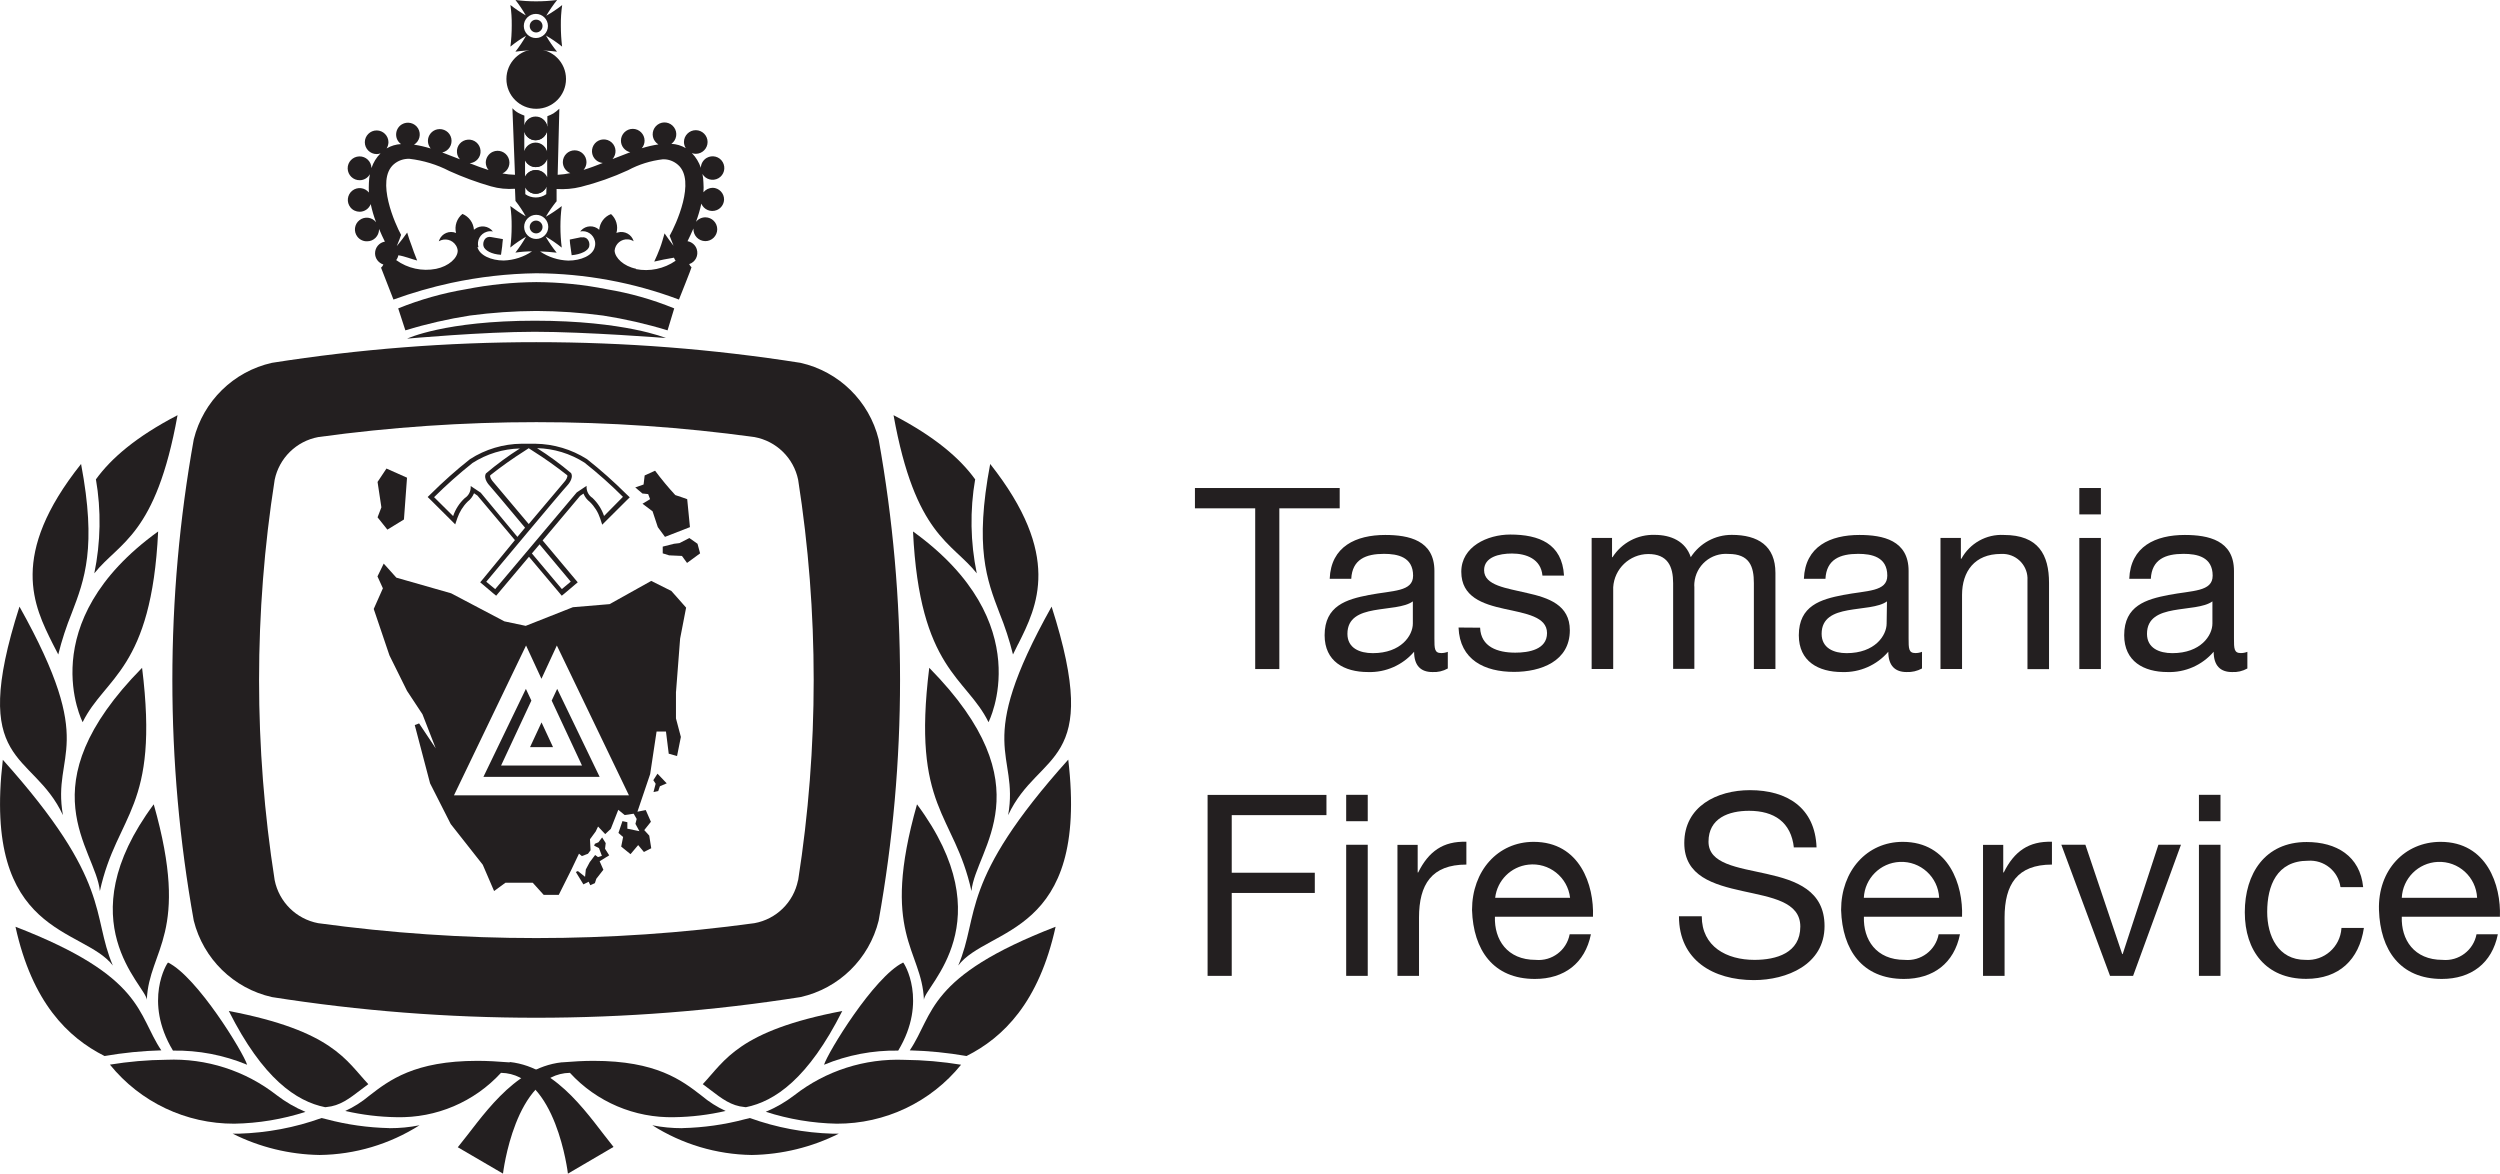 <?xml version="1.0" encoding="UTF-8"?>
<svg xmlns="http://www.w3.org/2000/svg" id="Layer_1" data-name="Layer 1" viewBox="0 0 300.35 141">
  <defs>
    <style>
      .cls-1 {
        fill: #231f20;
      }
    </style>
  </defs>
  <g id="_Слой_2" data-name="Слой 2">
    <g id="Layer_1-2" data-name="Layer 1">
      <path class="cls-1" d="m105.56,52.78c-1.14-4.59-4.77-8.15-9.39-9.19-21.04-3.31-42.46-3.31-63.5,0-4.62,1.04-8.25,4.6-9.39,9.19-3.43,19.12-3.43,38.71,0,57.83,1.15,4.59,4.78,8.14,9.39,9.18,21.04,3.31,42.46,3.31,63.5,0,4.62-1.03,8.25-4.59,9.39-9.18,3.43-19.12,3.43-38.71,0-57.83m-9.69,53c-.53,2.62-2.6,4.65-5.23,5.13-8.69,1.19-17.44,1.79-26.21,1.79-8.77,0-17.52-.6-26.21-1.79-2.63-.5-4.69-2.54-5.22-5.16-2.5-15.94-2.5-32.17,0-48.11.54-2.61,2.61-4.64,5.23-5.13,17.39-2.39,35.03-2.39,52.42,0,2.63.49,4.7,2.51,5.24,5.13,2.49,15.94,2.49,32.17,0,48.11"></path>
      <polygon class="cls-1" points="46.43 56.29 48.9 57.39 48.53 62.41 46.54 63.63 45.36 62.15 45.82 60.95 45.36 57.9 46.43 56.29"></polygon>
      <path class="cls-1" d="m77.45,57.12l1.25-.57c.76,1.02,1.57,2,2.43,2.93.23.06,1.43.49,1.43.49l.33,3.36-3,1.17-.86-1.17-.63-1.9-1.21-.91.91-.55-.23-.61-.69-.07-.86-.73,1-.35.13-1.09Z"></path>
      <polygon class="cls-1" points="80.97 65.33 81.63 65.25 82.82 64.64 83.8 65.33 84.11 66.48 82.54 67.63 81.93 66.79 80.39 66.72 79.62 66.48 79.62 65.67 80.97 65.33"></polygon>
      <polygon class="cls-1" points="78.99 92.95 80.1 94.11 79.28 94.46 79.08 95.04 78.51 95.16 78.77 94.16 78.49 93.73 78.99 92.95"></polygon>
      <polygon class="cls-1" points="71.9 101.19 72.34 100.61 72.77 101.29 72.69 101.97 73.19 102.76 72.04 103.47 72.49 104.49 71.64 105.58 71.47 106.1 70.92 106.35 70.72 105.93 70.09 106.25 69.18 104.76 69.43 104.65 70.29 105.34 70.38 104.46 70.85 103.58 71.5 102.72 71.84 102.97 72.31 102.82 71.96 101.89 71.38 101.6 71.47 101.37 71.9 101.19"></polygon>
      <polygon class="cls-1" points="64.62 89.76 65.5 89.76 66.44 89.76 65.06 86.79 63.68 89.76 64.62 89.76"></polygon>
      <polygon class="cls-1" points="69.92 91.97 65.5 91.97 64.62 91.97 60.2 91.97 63.84 84.17 63.18 82.76 58.08 93.33 64.21 93.33 64.43 93.33 72.04 93.33 66.94 82.76 66.28 84.17 69.92 91.97"></polygon>
      <path class="cls-1" d="m81.22,83.08l.49-6.36.72-3.72-1.77-2-2.42-1.21-5,2.79-4.41.37-5.67,2.24-2.56-.54-6.4-3.37-6.58-1.88-1.52-1.69-.75,1.54.65,1.43-1.1,2.48,1.89,5.58,2.11,4.26,1.86,2.82,1.59,4.09-2-3-.52.2,1.84,7,2.48,4.89,3.85,4.89,1.36,3.16,1.37-1h3.27l1.32,1.46h1.81l1.53-3.06.9-1.89.35.29.73-.28.31-.42-.07-1.32.69-.94.28-.59.86.91.67-.63.9-2.29.77.63,1.08-.16.36.63-.15.59.48.88-1.45-.3v-.78l-.59-.13-.48,1.42.56.49-.23,1.15,1.12.91.92-1.09.69.83.88-.45-.24-1.52-.6-.66.8-1-.62-1.41-1,.2,1.53-4.52.77-5.11h1.13l.33,2.66,1,.28.46-2.29-.59-2.23v-3.23Zm-16.79,12.47h-9.89l8.66-18,1.85,4,1.85-4,8.66,18h-11.13Z"></path>
      <path class="cls-1" d="m17.64,120.11c-.12-1.72-9.67-9.34.83-23.48,4.45,15.67-.59,17.4-.83,23.48"></path>
      <path class="cls-1" d="m12,107.05c-.5-5.11-9.06-12.46,5.07-26.82,2.11,17-3,17.41-5.07,26.82"></path>
      <path class="cls-1" d="m13.56,116c-3.56-4.65-15.72-3.45-13.22-24.72,13.2,14.72,10.6,18.63,13.22,24.72"></path>
      <path class="cls-1" d="m19,63.85c-.79,16.64-6.4,17.47-9.07,22.91,0,0-6.14-11.94,9.07-22.91"></path>
      <path class="cls-1" d="m13.21,127.91c3.65,4.51,9.14,7.11,14.94,7.09,2.9-.05,5.78-.53,8.55-1.42-1.23-.51-2.39-1.19-3.45-2-3.77-2.95-8.47-4.46-13.25-4.26-2.29.02-4.57.22-6.83.59"></path>
      <path class="cls-1" d="m19.38,126.19c-2.93-4.34-2-8.85-17.52-14.85,2,9.09,6.27,13.3,10.7,15.53,2.25-.39,4.53-.62,6.82-.68"></path>
      <path class="cls-1" d="m29.69,127.92c-.46-1.49-6-10.57-9.5-12.28-.1,0-3,4.63.59,10.58,3.06-.05,6.09.53,8.91,1.7"></path>
      <path class="cls-1" d="m6.34,77.35l.66,1.28c.42-1.7.97-3.37,1.63-5,1.53-4,3-7.87,1.11-17.89-8.74,10.98-5.65,17.1-3.4,21.61"></path>
      <path class="cls-1" d="m11.52,57.56c.65,3.75.58,7.59-.19,11.32,3-3.77,7.39-4.5,10-19-5,2.6-8,5.21-9.79,7.69"></path>
      <path class="cls-1" d="m7.56,97.93c-3.67-7.87-11.45-5.6-5.22-25.05,9.52,17,3.88,17.42,5.22,25.05"></path>
      <path class="cls-1" d="m61.25,127.63h-.11c-1.33-.11-2.61-.18-3.79-.18-7.55,0-10.59,2.33-13,4.2-.87.73-1.84,1.35-2.87,1.82,2.03.47,4.1.72,6.18.75,4.75.11,9.32-1.83,12.53-5.33,6.63.11,8.04,12.11,8.04,12.11l5.48-3.21c-2.78-3.4-6.54-9.55-12.46-10.2"></path>
      <path class="cls-1" d="m46.72,135.53c-2.52-.06-5.03-.41-7.47-1.06l-.62-.15h0c-3.19,1.15-6.55,1.78-9.94,1.88h-.74c3.25,1.63,6.82,2.5,10.45,2.56,4.25-.05,8.41-1.29,12-3.57-1.18.24-2.38.35-3.59.35"></path>
      <path class="cls-1" d="m39.23,133c1.6-.14,2.72-1,4.13-2.08l.89-.67c-2.68-2.84-4.27-6.4-16.76-8.79,4.09,8.13,8.11,10.86,11.58,11.56l.16-.02Z"></path>
      <path class="cls-1" d="m111,120.11c.12-1.72,9.67-9.34-.83-23.48-4.45,15.67.59,17.4.83,23.48"></path>
      <path class="cls-1" d="m116.71,107.05c.5-5.11,9.06-12.46-5.07-26.82-2.11,17,3,17.41,5.07,26.82"></path>
      <path class="cls-1" d="m115.12,116c3.53-4.67,15.72-3.47,13.22-24.74-13.2,14.71-10.6,18.63-13.22,24.74"></path>
      <path class="cls-1" d="m109.69,63.85c.79,16.64,6.4,17.47,9.07,22.91,0,0,6.14-11.94-9.07-22.91"></path>
      <path class="cls-1" d="m115.47,127.91c-3.65,4.51-9.14,7.11-14.94,7.09-2.9-.06-5.77-.54-8.53-1.43,1.23-.51,2.39-1.19,3.45-2,3.76-2.93,8.44-4.43,13.21-4.24,2.29.02,4.57.22,6.83.59"></path>
      <path class="cls-1" d="m109.3,126.19c2.93-4.34,2-8.85,17.52-14.85-2,9.09-6.27,13.3-10.7,15.53-2.25-.39-4.53-.62-6.82-.68"></path>
      <path class="cls-1" d="m99,127.92c.46-1.49,6-10.57,9.5-12.28.1,0,3,4.63-.59,10.58-3.06-.05-6.09.53-8.91,1.7"></path>
      <path class="cls-1" d="m122.33,77.35l-.63,1.28c-.42-1.7-.97-3.37-1.63-5-1.53-4-3-7.87-1.11-17.89,8.69,11,5.63,17.12,3.37,21.63"></path>
      <path class="cls-1" d="m117.16,57.56c-.65,3.75-.58,7.59.19,11.32-3-3.77-7.39-4.5-10-19,5,2.6,8,5.21,9.79,7.69"></path>
      <path class="cls-1" d="m121.12,97.93c3.67-7.87,11.45-5.6,5.22-25.05-9.52,17-3.88,17.42-5.22,25.05"></path>
      <path class="cls-1" d="m67.42,127.63h.11c1.33-.11,2.6-.18,3.78-.18,7.55,0,10.59,2.33,13,4.2.87.73,1.84,1.35,2.87,1.82-2.03.47-4.1.72-6.18.75-4.75.11-9.32-1.83-12.53-5.33-6.63.11-8.04,12.11-8.04,12.11l-5.43-3.17c2.8-3.4,6.57-9.55,12.47-10.2"></path>
      <path class="cls-1" d="m82,135.53c2.52-.06,5.03-.41,7.47-1.06l.62-.15h0c3.19,1.15,6.55,1.78,9.94,1.88h.74c-3.25,1.63-6.82,2.5-10.45,2.56-4.24-.06-8.37-1.3-11.95-3.57,1.18.24,2.38.35,3.59.35"></path>
      <path class="cls-1" d="m89.45,133c-1.6-.14-2.72-1-4.13-2.08l-.89-.67c2.68-2.84,4.27-6.4,16.76-8.79-4.09,8.13-8.11,10.86-11.58,11.56l-.16-.02Z"></path>
      <path class="cls-1" d="m75.26,59.37c-1.5-1.49-3.08-2.9-4.74-4.21-1.86-1.18-4.01-1.82-6.21-1.85h-1.64c-2.2.02-4.35.66-6.2,1.85-1.66,1.31-3.24,2.72-4.74,4.21l-.35.34.35.34,2.41,2.4.55.55.25-.74c.26-.75.68-1.44,1.25-2,.34-.26.6-.61.76-1l.41.28,4.5,5.35-3.86,4.7-.31.37.37.31,1.18,1,.37.3.31-.37,3.63-4.31,3.63,4.31.31.37.37-.3,1.18-1,.37-.31-.31-.37-3.91-4.66,4.5-5.35.41-.28c.16.4.42.74.76,1,.57.55,1,1.24,1.25,2l.24.74.55-.55,2.41-2.4.35-.34-.4-.38Zm-12.26-5.18l.52-.34.52.34c1.42.89,2.79,1.87,4.11,2.91.08.19-.17.6-.34.78-.34.39-2.25,2.65-4.29,5.08l-4.27-5.07c-.17-.18-.44-.59-.35-.79,1.31-1.04,2.68-2.01,4.1-2.91m-5.25,5l-1.2-.8v.15c0,.53-.27,1.02-.71,1.3-.64.59-1.12,1.33-1.4,2.16l-2.29-2.27c1.46-1.45,3.01-2.83,4.62-4.11,1.7-1.09,3.67-1.69,5.69-1.74-1.43.9-2.79,1.91-4.08,3-.35.63.39,1.41.42,1.44.28.32,1.72,2,4.28,5.08-.31.37-.62.73-.92,1.1l-4.41-5.31Zm10.82,10.69l-1.07.89-3.6-4.28.92-1.09c1.84,2.21,3.46,4.14,3.75,4.48m4-7.89c-.28-.83-.76-1.57-1.39-2.17-.44-.28-.71-.77-.71-1.3v-.15l-1.18.79-9.8,11.62-1.07-.89c.69-.82,9-10.79,9.77-11.61,0,0,.77-.81.42-1.44-1.29-1.09-2.66-2.1-4.09-3,2.02.05,3.99.65,5.7,1.74,1.62,1.28,3.16,2.65,4.62,4.11l-2.27,2.3Z"></path>
      <path class="cls-1" d="m64.32,24.11h.08c.06,0,.12,0,.18,0,0-.1-.09-.15-.14-.16h-.2c-.28.04-.56,0-.82-.1.26.2.58.3.9.29"></path>
      <path class="cls-1" d="m64.32,24.11h.08c.25,0,.5-.07.72-.2-.18.02-.37.02-.55,0h-.2c-.06,0-.11.06-.15.17h.1"></path>
      <path class="cls-1" d="m64.41,2.36c-.43,0-.77.34-.77.77h0c0,.43.35.77.77.77.42,0,.77-.34.77-.77,0-.43-.34-.77-.77-.77"></path>
      <path class="cls-1" d="m67.38,3.08c-.01-.83.04-1.65.16-2.47-.6.47-1.24.9-1.91,1.28.39-.66.82-1.29,1.3-1.89-.84.11-1.68.16-2.53.16-.83,0-1.65-.05-2.47-.16.46.59.87,1.21,1.24,1.85-.65-.37-1.26-.79-1.85-1.25.12.82.17,1.64.16,2.47,0,.85-.05,1.69-.16,2.53.59-.48,1.22-.92,1.88-1.3-.38.67-.81,1.31-1.28,1.91.82-.12,1.64-.17,2.47-.16.85,0,1.69.05,2.53.16-.49-.61-.94-1.26-1.33-1.94.68.39,1.33.84,1.94,1.33-.1-.84-.15-1.68-.15-2.52m-3,1.49c-.8,0-1.45-.65-1.45-1.45,0-.8.65-1.45,1.45-1.45.8,0,1.45.65,1.45,1.45h0c0,.8-.65,1.45-1.45,1.45"></path>
      <path class="cls-1" d="m68,9.49c0,1.98-1.6,3.58-3.58,3.58s-3.58-1.6-3.58-3.58,1.6-3.58,3.58-3.58,3.58,1.6,3.58,3.58h0"></path>
      <path class="cls-1" d="m72.91,34.75c-2.79-.56-5.63-.84-8.47-.86-2.84.02-5.68.31-8.47.86-2.79.47-5.51,1.24-8.13,2.3l.86,2.64c2.54-.78,5.13-1.37,7.75-1.78,2.65-.35,5.32-.54,8-.55,2.68.01,5.35.2,8,.55,2.62.41,5.21,1,7.75,1.78l.8-2.64c-2.61-1.07-5.33-1.84-8.11-2.3"></path>
      <path class="cls-1" d="m48.92,40.68s4.54-2.15,15.34-2.15,15.74,2.08,15.74,2.08c0,0-9.59-.75-15.77-.75s-15.27.82-15.27.82"></path>
      <path class="cls-1" d="m62.93,15.45c.02.78.67,1.41,1.45,1.39.78-.02,1.41-.67,1.39-1.45-.02-.77-.65-1.39-1.42-1.39-.78,0-1.42.64-1.42,1.42"></path>
      <path class="cls-1" d="m62.93,18.66c0,.78.64,1.42,1.42,1.42s1.42-.64,1.42-1.42-.64-1.42-1.42-1.42h0c-.78,0-1.42.64-1.42,1.42"></path>
      <path class="cls-1" d="m62.93,21.86c0,.78.64,1.42,1.42,1.42s1.42-.64,1.42-1.42-.64-1.42-1.42-1.42h0c-.78,0-1.42.64-1.42,1.42"></path>
      <path class="cls-1" d="m69.86,28.49l-1.41.29c0,.31.06.6.09.88l.14,1c1.08-.09,2-.52,2.11-1.07.06-.28,0-.57-.17-.8-.17-.24-.48-.34-.76-.26"></path>
      <path class="cls-1" d="m58.25,28.74c-.17.23-.23.53-.17.81.13.54,1,1,2.11,1.06l.14-1c0-.27.07-.57.09-.88l-1.42-.25c-.28-.07-.58.03-.76.26"></path>
      <path class="cls-1" d="m64.41,26.5c-.43,0-.77.34-.77.77h0c0,.43.35.77.77.77.42,0,.77-.34.77-.77,0-.42-.35-.76-.77-.77"></path>
      <path class="cls-1" d="m85.61,22.57c-.43,0-.83.2-1.1.53.03-.38.03-.77,0-1.15,0-.35-.05-.7-.12-1.05.39.67,1.25.9,1.93.51.67-.39.9-1.25.51-1.93s-1.25-.9-1.93-.51c-.42.25-.69.7-.7,1.19-.22-.66-.59-1.27-1.08-1.77.15.06.31.09.47.09.78,0,1.42-.64,1.42-1.42,0-.78-.64-1.42-1.42-1.42s-1.42.64-1.42,1.42h0c0,.26.08.52.22.74-.52-.31-1.12-.49-1.73-.52.64-.46.78-1.35.32-1.98-.46-.64-1.35-.78-1.98-.32s-.78,1.35-.32,1.98c.11.16.26.29.42.39-.68.1-1.35.26-2,.46.22-.25.34-.58.34-.91,0-.78-.64-1.42-1.42-1.42-.78,0-1.42.64-1.42,1.42,0,.67.47,1.24,1.12,1.39l-.19.07c-.68.25-1.32.5-1.94.75.52-.59.47-1.48-.11-2s-1.48-.47-2,.11c-.52.59-.47,1.48.11,2,.23.21.53.33.83.36-.79.31-1.55.6-2.31.83.23-.26.35-.59.35-.93,0-.78-.63-1.42-1.42-1.42-.78,0-1.42.63-1.42,1.42,0,.58.36,1.11.9,1.32-.5.11-1.01.17-1.52.2l.2-7.94c-.22.21-.46.4-.72.57-.23.13-.47.24-.72.33v1.27c-.15-.77-.89-1.28-1.66-1.13-.53.1-.95.49-1.1,1v-1.21c-.25-.09-.49-.2-.72-.32-.27-.15-.51-.34-.72-.57l.31,8c-.51-.01-1.01-.07-1.51-.16.72-.32,1.04-1.16.72-1.88s-1.16-1.04-1.88-.72c-.51.23-.83.73-.84,1.28,0,.33.12.66.34.91-.74-.23-1.49-.51-2.27-.82.78-.06,1.37-.74,1.3-1.53-.06-.78-.74-1.37-1.53-1.3-.78.06-1.37.74-1.3,1.53.02.31.15.6.36.83-.62-.25-1.26-.5-1.94-.75l-.19-.07c.77-.17,1.25-.92,1.09-1.69s-.92-1.25-1.69-1.09c-.65.14-1.12.72-1.12,1.39,0,.33.12.65.33.91-.65-.2-1.32-.36-2-.46.67-.4.89-1.28.49-1.95-.4-.67-1.28-.89-1.95-.49-.43.26-.69.72-.69,1.23,0,.45.22.88.59,1.14-.61.03-1.2.21-1.73.52.14-.22.21-.48.22-.74,0-.78-.64-1.42-1.42-1.42s-1.42.64-1.42,1.42.64,1.42,1.42,1.42h0c.16,0,.32-.03.47-.09-.5.5-.87,1.1-1.09,1.77-.02-.79-.67-1.42-1.46-1.4-.79.02-1.42.67-1.4,1.46s.67,1.42,1.46,1.4c.5,0,.96-.28,1.21-.72-.07.35-.11.7-.12,1.05-.02.38-.02.77,0,1.15-.49-.61-1.39-.71-2-.22-.61.49-.71,1.39-.22,2,.27.34.68.53,1.11.53.59,0,1.12-.37,1.33-.92.16.74.37,1.47.64,2.18-.48-.62-1.37-.73-1.99-.25s-.73,1.37-.25,1.99c.28.36.72.57,1.18.55.78,0,1.41-.64,1.42-1.42v-.07c.23.55.47,1.07.7,1.53-.68.11-1.18.71-1.18,1.4,0,.62.41,1.16,1,1.35-.06.15-.16.28-.28.38l1.49,3.83c2.26-.82,4.58-1.49,6.93-2,3.36-.72,6.78-1.11,10.22-1.16,5.86.03,11.67,1.1,17.15,3.16,0,0,1.54-3.85,1.51-3.88-.12-.1-.22-.23-.28-.38.75-.24,1.15-1.04.91-1.79-.16-.5-.59-.87-1.11-.96.23-.46.48-1,.71-1.53v.08c0,.79.63,1.43,1.42,1.44s1.43-.63,1.44-1.42c0-.79-.63-1.43-1.42-1.44-.44,0-.86.2-1.13.54.26-.71.48-1.44.64-2.18.3.72,1.13,1.07,1.86.77.51-.21.85-.7.87-1.25.02-.77-.6-1.41-1.37-1.43-.01,0-.02,0-.03,0m-21.26-5.7c.67,0,1.24-.46,1.39-1.11v2.47c-.18-.76-.94-1.23-1.69-1.05-.5.12-.9.5-1.04.99v-2.35c.16.62.73,1.05,1.37,1.05m.06,11.85c-.8,0-1.45-.65-1.45-1.45,0-.8.65-1.45,1.45-1.45s1.45.65,1.45,1.45h0c0,.8-.65,1.45-1.45,1.45m1.21-5.38c-.75.53-1.77.53-2.52,0v-.84c.24.48.73.79,1.27.79.55,0,1.05-.32,1.28-.83l-.03.88Zm-1.27-2.9c-.55,0-1.05.32-1.28.82v-2.07c.29.73,1.12,1.08,1.85.79.38-.15.68-.46.81-.85v2.17c-.23-.52-.75-.86-1.32-.86m-6.94,9.27c-.23-.8.22-1.63,1.02-1.86.23-.07.48-.08.72-.03-.52-.68-1.49-.81-2.17-.29-.04.03-.07.06-.11.09-.06-.85-.6-1.59-1.38-1.91h0c-.68.55-.98,1.44-.77,2.29-.79-.33-1.69.05-2.01.83-.02.05-.04.11-.06.17.71-.43,1.63-.2,2.06.5.12.19.19.4.21.63,0,.87-1.07,1.87-2.6,2.18-1.67.33-3.41-.05-4.79-1.05.13-.17.22-.37.26-.58.76.11,1.6.47,2.26.63-.1-.25-.3-.76-.39-1s-.16-.48-.26-.74c-.23-.58-.4-1.11-.55-1.62-.36.52-.8,1.08-1.25,1.63.22-.54.44-1.08.52-1.35-.67-1.21-3.09-6.56-.88-8.48.52-.45,1.19-.68,1.88-.66,1.68.2,3.3.69,4.8,1.47,1.62.73,3.29,1.35,5,1.84.94.27,1.91.36,2.88.29l.06,1.46h0c.46.58.87,1.2,1.23,1.85-.64-.37-1.26-.79-1.85-1.24.12.81.17,1.64.16,2.46,0,.85-.05,1.69-.16,2.53.59-.48,1.23-.92,1.89-1.3-.38.67-.81,1.31-1.28,1.91.66-.1,1.33-.15,2-.15-1.01.68-2.19,1.06-3.4,1.1-1.5,0-2.91-.62-3.16-1.61m19.06,2.6c-1.49-.3-2.53-1.3-2.58-2.17.07-.82.79-1.43,1.61-1.36.24.02.48.1.68.23-.23-.82-1.09-1.29-1.9-1.06-.06.02-.11.04-.17.06.23-.82-.02-1.7-.65-2.27h0c-.8.3-1.35,1.04-1.42,1.89-.62-.58-1.6-.55-2.18.08-.04.04-.07.08-.1.12.81-.17,1.6.36,1.77,1.17.05.24.04.49-.03.72-.24,1-1.65,1.61-3.18,1.61-1.21-.04-2.39-.42-3.39-1.1.67.02,1.34.07,2,.15-.49-.61-.94-1.26-1.33-1.94.68.39,1.33.84,1.94,1.33-.11-.84-.16-1.68-.16-2.53,0-.82.05-1.64.16-2.46-.61.47-1.24.9-1.91,1.28.36-.63.78-1.22,1.23-1.79l.06-.05h0v-1.49c.98.06,1.97-.02,2.93-.26,1.94-.49,3.84-1.16,5.66-2,1.3-.7,2.72-1.14,4.18-1.31.67-.02,1.31.22,1.81.66,2.2,1.91-.27,7.26-1,8.53.1.29.48,1.19.47,1.2-.44-.55-.73-1-1.08-1.49-.15.52-.33,1.19-.55,1.77s-.45,1.12-.69,1.62c.72-.18,1.54-.33,2.37-.47.05.13.12.26.2.37-1.4.97-3.12,1.33-4.79,1"></path>
      <polygon class="cls-1" points="150.8 61.07 143.56 61.07 143.56 58.63 160.95 58.63 160.95 61.07 153.7 61.07 153.7 80.38 150.8 80.38 150.8 61.07"></polygon>
      <path class="cls-1" d="m173.94,80.31c-.57.32-1.21.47-1.86.43-1.34,0-2.19-.73-2.19-2.44-1.38,1.61-3.42,2.51-5.54,2.44-2.86,0-5.21-1.28-5.21-4.42,0-3.56,2.65-4.32,5.33-4.84,2.86-.55,5.3-.37,5.3-2.32,0-2.25-1.86-2.62-3.5-2.62-2.19,0-3.81.67-3.93,3h-2.59c.15-3.9,3.17-5.27,6.67-5.27,2.83,0,5.91.64,5.91,4.32v8.1c0,1.22,0,1.77.82,1.77.27,0,.54-.05.79-.15v2h0Zm-4.2-8.06c-1,.73-3,.76-4.69,1.07s-3.17.91-3.17,2.83c0,1.71,1.46,2.32,3.05,2.32,3.41,0,4.81-2.13,4.81-3.56v-2.66Z"></path>
      <path class="cls-1" d="m177.82,75.41c.09,2.31,2.1,3,4.23,3,1.61,0,3.81-.37,3.81-2.35s-2.56-2.35-5.15-2.92-5.15-1.43-5.15-4.45,3.14-4.47,5.88-4.47c3.47,0,6.24,1.1,6.46,4.93h-2.59c-.18-2-1.95-2.65-3.66-2.65-1.55,0-3.35.43-3.35,2,0,1.86,2.74,2.16,5.15,2.74,2.59.58,5.15,1.43,5.15,4.48,0,3.74-3.5,5-6.7,5-3.53,0-6.52-1.43-6.67-5.33l2.59.02Z"></path>
      <path class="cls-1" d="m191.23,64.63h2.44v2.31h.06c1.1-1.73,3.03-2.75,5.08-2.68,1.92,0,3.69.76,4.32,2.68,1.08-1.68,2.94-2.69,4.93-2.68,3.14,0,5.24,1.31,5.24,4.57v11.54h-2.59v-10.32c0-2-.52-3.5-3.05-3.5-2.1-.17-3.93,1.39-4.1,3.49-.01.17-.02.34,0,.51v9.81h-2.55v-10.3c0-2-.64-3.5-3-3.5-2.23.02-4.07,1.77-4.2,4v9.81h-2.59v-15.74h.02Z"></path>
      <path class="cls-1" d="m230.91,80.31c-.57.31-1.21.46-1.86.43-1.34,0-2.19-.73-2.19-2.44-1.38,1.61-3.42,2.51-5.54,2.44-2.86,0-5.21-1.28-5.21-4.42,0-3.56,2.65-4.32,5.33-4.84,2.86-.55,5.3-.37,5.3-2.32,0-2.25-1.86-2.62-3.5-2.62-2.19,0-3.81.67-3.93,3h-2.59c.15-3.9,3.17-5.27,6.67-5.27,2.83,0,5.91.64,5.91,4.32v8.1c0,1.22,0,1.77.82,1.77.27,0,.54-.05.79-.15v2h0Zm-4.21-8.06c-1,.73-3,.76-4.69,1.07s-3.16.91-3.16,2.83c0,1.71,1.46,2.32,3,2.32,3.41,0,4.81-2.13,4.81-3.56l.04-2.66Z"></path>
      <path class="cls-1" d="m233.14,64.63h2.44v2.5h.06c1.01-1.86,3-2.98,5.11-2.86,4.14,0,5.42,2.38,5.42,5.76v10.36h-2.59v-10.67c.1-1.65-1.16-3.07-2.82-3.17-.13,0-.26,0-.38,0-3.14,0-4.66,2.1-4.66,4.93v8.89h-2.59v-15.74h0Z"></path>
      <path class="cls-1" d="m252.4,61.8h-2.59v-3.17h2.59v3.17Zm-2.59,2.83h2.59v15.75h-2.59v-15.75Z"></path>
      <path class="cls-1" d="m270,80.31c-.57.32-1.21.47-1.86.43-1.34,0-2.19-.73-2.19-2.44-1.38,1.61-3.42,2.51-5.54,2.44-2.86,0-5.21-1.28-5.21-4.42,0-3.56,2.65-4.32,5.33-4.84,2.86-.55,5.3-.37,5.3-2.32,0-2.25-1.86-2.62-3.5-2.62-2.19,0-3.81.67-3.93,3h-2.59c.15-3.9,3.17-5.27,6.67-5.27,2.83,0,5.91.64,5.91,4.32v8.1c0,1.22,0,1.77.82,1.77.27,0,.54-.05.79-.15v2h0Zm-4.2-8.06c-1,.73-3,.76-4.69,1.07s-3.17.91-3.17,2.83c0,1.71,1.46,2.32,3.05,2.32,3.41,0,4.81-2.13,4.81-3.56v-2.66Z"></path>
      <polygon class="cls-1" points="145.08 95.5 159.36 95.5 159.36 97.93 147.98 97.93 147.98 104.85 157.96 104.85 157.96 107.28 147.98 107.28 147.98 117.24 145.08 117.24 145.08 95.5"></polygon>
      <path class="cls-1" d="m164.32,98.66h-2.59v-3.17h2.59v3.17Zm-2.59,2.83h2.59v15.75h-2.59v-15.75Z"></path>
      <path class="cls-1" d="m167.88,101.5h2.44v3.32h.06c1.25-2.53,3-3.78,5.79-3.69v2.74c-4.17,0-5.69,2.38-5.69,6.37v7h-2.59v-15.74h0Z"></path>
      <path class="cls-1" d="m191.13,112.25c-.7,3.47-3.2,5.36-6.73,5.36-5,0-7.4-3.47-7.55-8.28,0-4.72,3.11-8.19,7.4-8.19,5.57,0,7.28,5.21,7.13,9h-11.78c-.09,2.74,1.46,5.18,4.9,5.18,1.95.18,3.72-1.15,4.08-3.08h2.55Zm-2.5-4.39c-.29-2.49-2.54-4.27-5.02-3.98-2.09.24-3.74,1.89-3.98,3.98h9Z"></path>
      <path class="cls-1" d="m215.52,101.86c-.33-3.11-2.4-4.45-5.39-4.45-2.44,0-4.87.88-4.87,3.71,0,2.68,3.47,3.08,7,3.87s6.94,2,6.94,6.27c0,4.63-4.54,6.49-8.49,6.49-4.87,0-9-2.38-9-7.67h2.74c0,3.66,3,5.24,6.33,5.24,2.62,0,5.51-.82,5.51-4,0-3-3.47-3.5-6.94-4.27s-7-1.77-7-5.76c0-4.42,3.93-6.36,7.89-6.36,4.45,0,7.83,2.1,8,6.88h-2.74l.02.05Z"></path>
      <path class="cls-1" d="m235.47,112.25c-.7,3.47-3.2,5.36-6.73,5.36-5,0-7.4-3.47-7.55-8.28,0-4.72,3.11-8.19,7.4-8.19,5.57,0,7.28,5.21,7.13,9h-11.79c-.09,2.74,1.46,5.18,4.9,5.18,1.95.18,3.72-1.15,4.08-3.08h2.56Zm-2.5-4.39c-.12-2.5-2.24-4.43-4.74-4.31-2.33.11-4.2,1.98-4.31,4.31h9.05Z"></path>
      <path class="cls-1" d="m238.23,101.5h2.44v3.32h.06c1.25-2.53,3-3.78,5.79-3.69v2.74c-4.17,0-5.69,2.38-5.69,6.37v7h-2.59v-15.74h0Z"></path>
      <polygon class="cls-1" points="256.27 117.24 253.5 117.24 247.65 101.49 250.54 101.49 254.96 114.62 255.02 114.62 259.31 101.49 262.02 101.49 256.27 117.24"></polygon>
      <path class="cls-1" d="m266.77,98.66h-2.59v-3.17h2.59v3.17Zm-2.59,2.83h2.59v15.75h-2.59v-15.75Z"></path>
      <path class="cls-1" d="m281.18,106.55c-.27-1.91-1.98-3.28-3.9-3.14-3.75,0-4.9,3-4.9,6.15,0,2.89,1.31,5.76,4.6,5.76,2.24.15,4.17-1.55,4.32-3.79,0-.02,0-.04,0-.05h2.7c-.58,3.84-3,6.12-6.94,6.12-4.81,0-7.37-3.35-7.37-8s2.43-8.44,7.43-8.44c3.56,0,6.42,1.67,6.79,5.42h-2.68l-.05-.03Z"></path>
      <path class="cls-1" d="m300.09,112.25c-.7,3.47-3.2,5.36-6.73,5.36-5,0-7.4-3.47-7.55-8.28s3.11-8.19,7.4-8.19c5.57,0,7.28,5.21,7.13,9h-11.79c-.09,2.74,1.46,5.18,4.9,5.18,1.95.18,3.72-1.16,4.08-3.08h2.56Zm-2.49-4.39c-.12-2.5-2.24-4.43-4.74-4.31-2.33.11-4.2,1.98-4.31,4.31h9.05Z"></path>
    </g>
  </g>
</svg>
